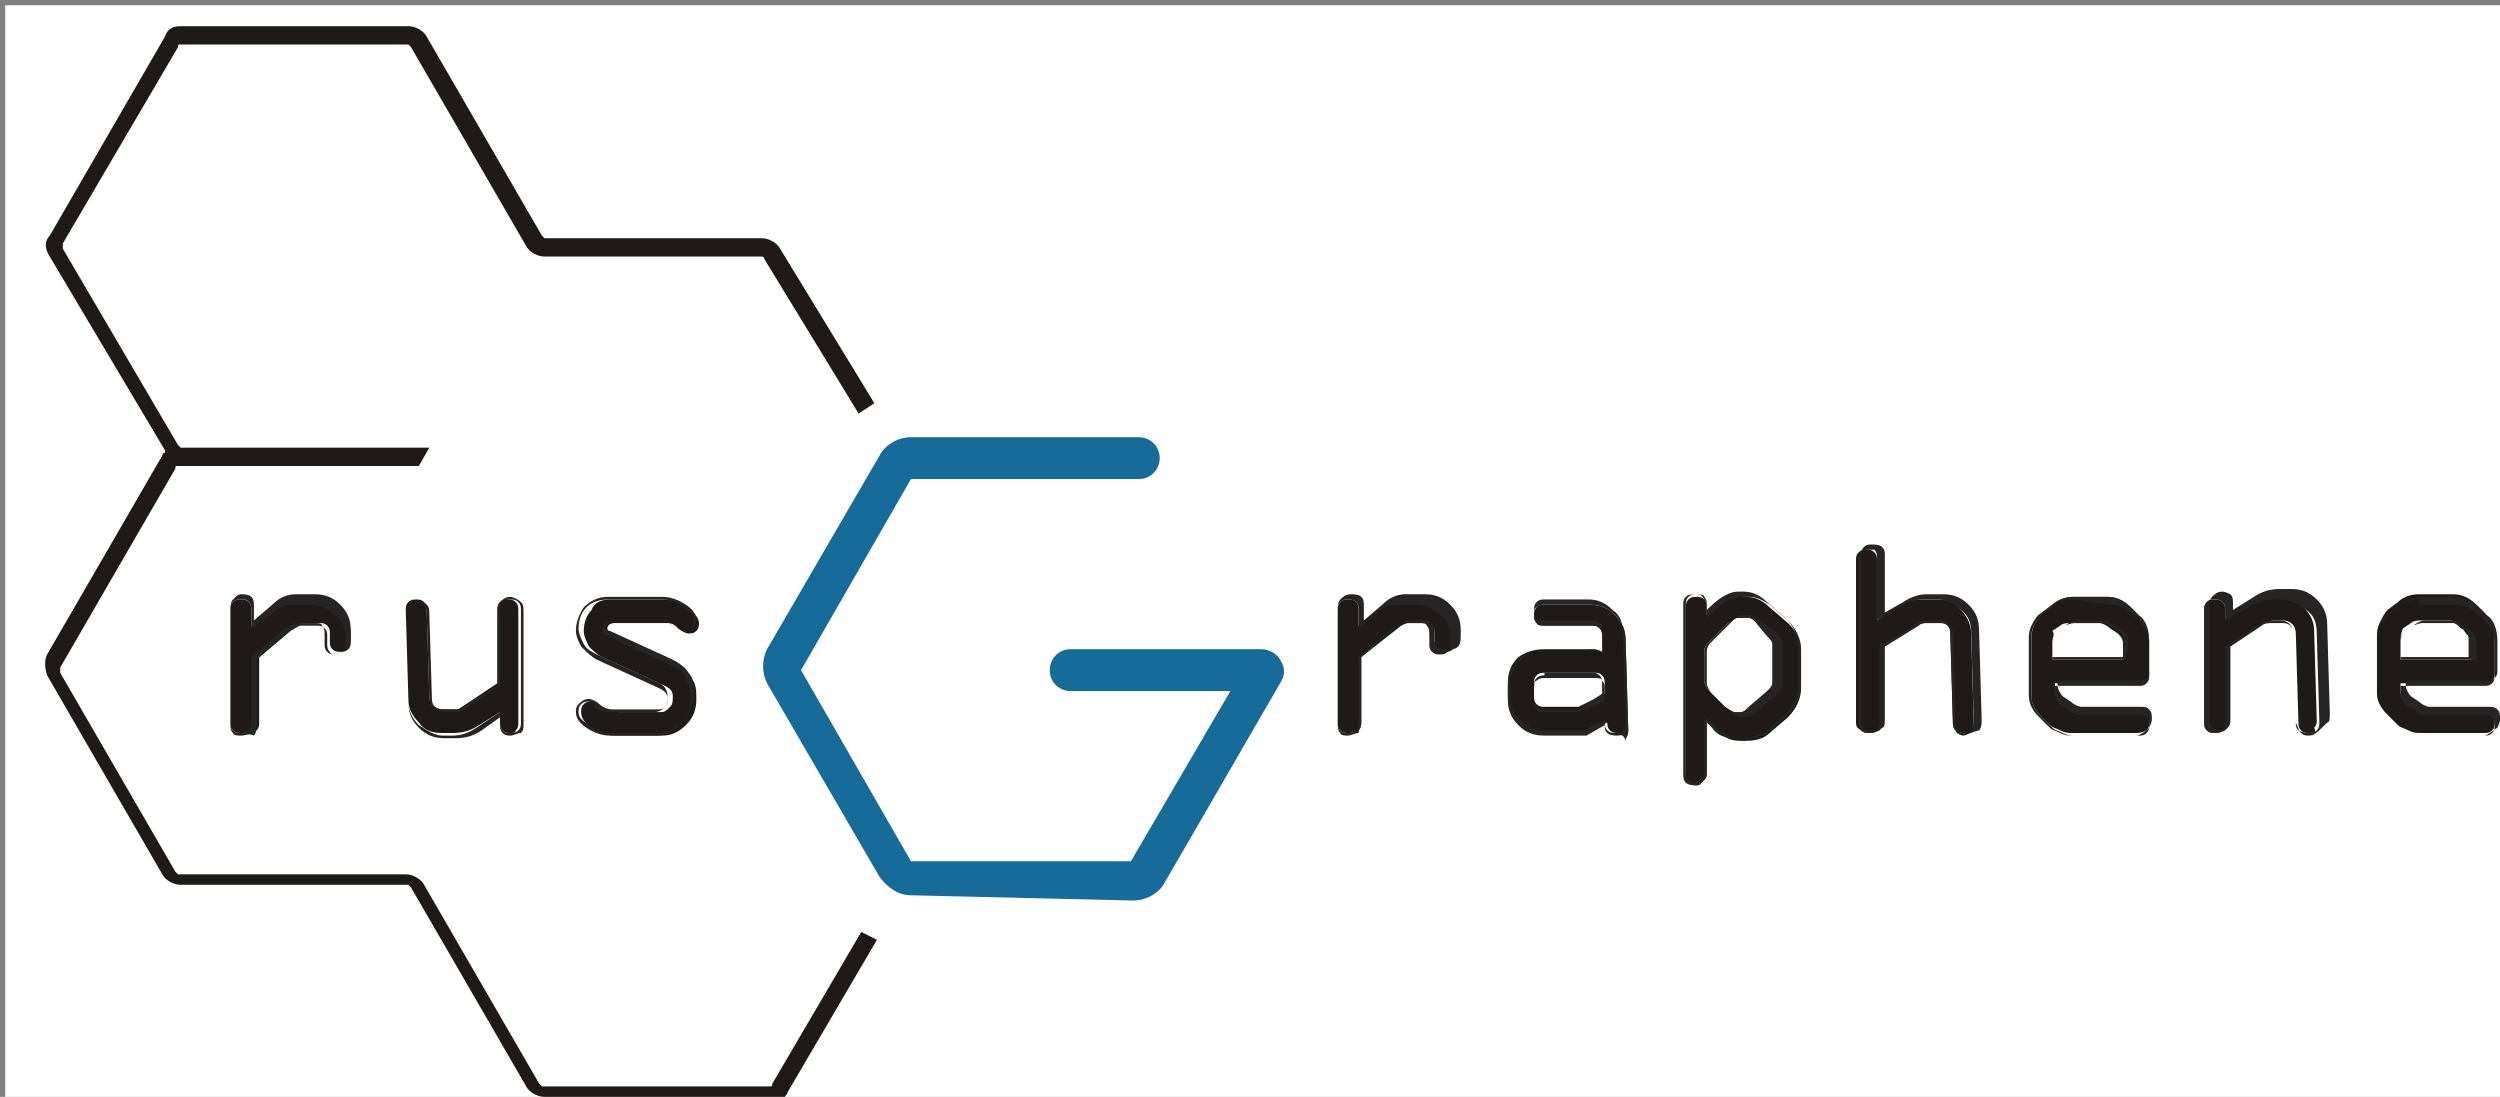 <?xml version="1.0" encoding="utf-8"?>
<!-- Generator: Adobe Illustrator 22.1.0, SVG Export Plug-In . SVG Version: 6.00 Build 0)  -->
<svg version="1.1" id="Слой_1" xmlns="http://www.w3.org/2000/svg" xmlns:xlink="http://www.w3.org/1999/xlink" x="0px" y="0px"
	 viewBox="0 0 95.5 41.9" style="enable-background:new 0 0 95.5 41.9;" xml:space="preserve">
<rect x="0" y="0" width="95.5" height="41.9" fill="#808080" stroke="none"/>
<style type="text/css">
	.st0{fill:#FFFFFF;}
	.st1{fill:#1F1A17;}
	.st2{fill:#262425;}
	.st3{fill:#176B98;}
</style>
<g id="Слой_x0020_1">
	<rect x="0.2" y="0.2" class="st0" width="97" height="42.8"/>
	<path class="st1" d="M51.1,27.6v-4.3c0-0.1,0-0.2,0.1-0.3c0.1-0.1,0.2-0.1,0.3-0.1c0.1,0,0.2,0,0.3,0.1c0.1,0.1,0.1,0.2,0.1,0.3
		v0.6l0.7-0.6c0.3-0.3,0.6-0.4,0.9-0.4h0.7c0.4,0,0.7,0.1,1,0.4c0.3,0.3,0.4,0.6,0.4,1v0.2c0,0.1,0,0.2-0.1,0.3
		c-0.1,0.1-0.2,0.1-0.3,0.1c-0.1,0-0.2,0-0.3-0.1c-0.1-0.1-0.1-0.2-0.1-0.3v-0.3c0-0.1,0-0.2-0.1-0.3c-0.1-0.1-0.2-0.1-0.3-0.1h-0.6
		c-0.1,0-0.3,0.1-0.4,0.2L52,25.1v2.5c0,0.1,0,0.2-0.1,0.3C51.7,28,51.6,28,51.5,28c-0.1,0-0.2,0-0.3-0.1
		C51.1,27.8,51.1,27.7,51.1,27.6L51.1,27.6z"/>
	<path class="st2" d="M51.5,22.9c-0.1,0-0.2,0-0.3,0.1c-0.1,0.1-0.1,0.2-0.1,0.3v4.3c0,0.1,0,0.2,0.1,0.3c0.1,0.1,0.2,0.1,0.3,0.1
		c0.1,0,0.2,0,0.3-0.1c0.1-0.1,0.1-0.2,0.1-0.3v-2.5l0,0l1.3-1.1c0.2-0.1,0.3-0.2,0.4-0.2h0.6c0.1,0,0.3,0,0.3,0.1
		c0.1,0.1,0.1,0.2,0.1,0.4v0.3c0,0.1,0,0.2,0.1,0.3c0.1,0.1,0.2,0.1,0.3,0.1c0.1,0,0.2,0,0.3-0.1c0.1-0.1,0.1-0.2,0.1-0.3v-0.2
		c0-0.4-0.1-0.7-0.4-0.9c-0.3-0.3-0.6-0.4-0.9-0.4h-0.7c-0.3,0-0.6,0.1-0.9,0.4L51.9,24v-0.7c0-0.1,0-0.2-0.1-0.3
		C51.7,22.9,51.6,22.9,51.5,22.9L51.5,22.9z M51.5,28.1c-0.1,0-0.3,0-0.3-0.1c-0.1-0.1-0.1-0.2-0.1-0.4v-4.3c0-0.1,0-0.3,0.1-0.4
		c0.1-0.1,0.2-0.2,0.4-0.2c0.1,0,0.3,0,0.4,0.1c0.1,0.1,0.1,0.2,0.1,0.4v0.5l0.7-0.6c0.3-0.3,0.6-0.4,0.9-0.4l0.7,0
		c0.4,0,0.7,0.1,1,0.4c0.3,0.3,0.4,0.6,0.4,1v0.2c0,0.1,0,0.3-0.1,0.4c-0.1,0.1-0.2,0.1-0.4,0.1c-0.1,0-0.3,0-0.4-0.1
		c-0.1-0.1-0.1-0.2-0.1-0.3v-0.3c0-0.1,0-0.2-0.1-0.3c-0.1-0.1-0.2-0.1-0.3-0.1h-0.6c-0.1,0-0.2,0.1-0.4,0.2L52,25.1v2.5
		c0,0.1-0.1,0.3-0.1,0.4C51.8,28,51.6,28.1,51.5,28.1L51.5,28.1z"/>
	<path class="st1" d="M61.3,26.5l0-0.4c0-0.1,0-0.2-0.1-0.3c-0.1-0.1-0.2-0.1-0.3-0.1H59c-0.1,0-0.2,0-0.3,0.1
		c-0.1,0.1-0.1,0.2-0.1,0.3v0.5c0,0.1,0,0.2,0.1,0.3c0.1,0.1,0.2,0.1,0.3,0.1h1.3L61.3,26.5L61.3,26.5z M59,24.8h1.8
		c0.1,0,0.2,0,0.4,0.1l0-0.6c0-0.1,0-0.2-0.1-0.3c-0.1-0.1-0.2-0.1-0.3-0.1H59c-0.1,0-0.2,0-0.3-0.1c-0.1-0.1-0.1-0.2-0.1-0.3
		c0-0.1,0-0.2,0.1-0.3c0.1-0.1,0.2-0.1,0.3-0.1h1.7c0.4,0,0.7,0.1,1,0.4c0.3,0.3,0.4,0.6,0.4,1l0.1,3.4c0,0.1,0,0.2-0.1,0.3
		C62,28,61.9,28,61.8,28c-0.1,0-0.2,0-0.3-0.1c-0.1-0.1-0.1-0.2-0.1-0.3L60.5,28H59c-0.4,0-0.7-0.1-1-0.4c-0.3-0.3-0.4-0.6-0.4-1
		v-0.5c0-0.4,0.1-0.7,0.4-1C58.3,24.9,58.6,24.8,59,24.8L59,24.8z"/>
	<path class="st2" d="M59,25.8c-0.1,0-0.2,0-0.3,0.1c-0.1,0.1-0.1,0.2-0.1,0.3v0.5c0,0.1,0,0.2,0.1,0.3c0.1,0.1,0.2,0.1,0.3,0.1h1.3
		l0.9-0.6l0-0.4c0-0.1,0-0.2-0.1-0.3c-0.1-0.1-0.2-0.1-0.3-0.1H59L59,25.8z M60.3,27.2H59c-0.1,0-0.3,0-0.3-0.1
		c-0.1-0.1-0.1-0.2-0.1-0.3v-0.5c0-0.1,0-0.3,0.1-0.3c0.1-0.1,0.2-0.1,0.4-0.1h1.8c0.1,0,0.3,0,0.3,0.1c0.1,0.1,0.1,0.2,0.1,0.4
		l0,0.4l0,0L60.3,27.2L60.3,27.2z M61.3,27.5L61.3,27.5c0,0.2,0,0.3,0.1,0.4c0.1,0.1,0.2,0.1,0.3,0.1c0.1,0,0.2,0,0.3-0.1
		c0.1-0.1,0.1-0.2,0.1-0.3l-0.1-3.4c0-0.4-0.1-0.7-0.4-0.9c-0.3-0.3-0.6-0.4-0.9-0.4H59c-0.1,0-0.2,0-0.3,0.1
		c-0.1,0.1-0.1,0.2-0.1,0.3c0,0.1,0,0.2,0.1,0.3c0.1,0.1,0.2,0.1,0.3,0.1h1.7c0.1,0,0.3,0,0.4,0.1c0.1,0.1,0.1,0.2,0.1,0.4l0,0.7
		l-0.1,0c-0.2,0-0.3-0.1-0.4-0.1H59c-0.4,0-0.7,0.1-0.9,0.4c-0.3,0.3-0.4,0.6-0.4,0.9v0.5c0,0.4,0.1,0.7,0.4,0.9
		c0.3,0.3,0.6,0.4,0.9,0.4h1.5L61.3,27.5L61.3,27.5z M61.8,28.1c-0.1,0-0.3,0-0.4-0.1c-0.1-0.1-0.1-0.2-0.1-0.3l-0.7,0.4H59
		c-0.4,0-0.7-0.1-1-0.4c-0.3-0.3-0.4-0.6-0.4-1v-0.5c0-0.4,0.1-0.7,0.4-1c0.3-0.3,0.6-0.4,1-0.4h1.8c0.1,0,0.2,0,0.4,0.1l0-0.6
		c0-0.1,0-0.2-0.1-0.3c-0.1-0.1-0.2-0.1-0.3-0.1H59c-0.1,0-0.3,0-0.3-0.1c-0.1-0.1-0.1-0.2-0.1-0.3c0-0.1,0-0.3,0.1-0.3
		c0.1-0.1,0.2-0.1,0.3-0.1l1.7,0c0.4,0,0.7,0.1,1,0.4c0.3,0.3,0.4,0.6,0.4,1l0.1,3.4c0,0.1-0.1,0.3-0.1,0.4
		C62,28,61.9,28.1,61.8,28.1L61.8,28.1z"/>
	<path class="st1" d="M66.5,27.3h0.2c0.1,0,0.2-0.1,0.4-0.2l0.7-0.6c0.1-0.1,0.2-0.2,0.2-0.4v-1.4c0-0.1-0.1-0.3-0.2-0.4L67,23.7
		c-0.1-0.1-0.2-0.1-0.3-0.1h-0.3c-0.1,0-0.2,0.1-0.4,0.2l-0.7,0.7c-0.1,0.1-0.2,0.2-0.2,0.4V26c0,0.1,0.1,0.3,0.2,0.4l0.6,0.6
		C66.2,27.2,66.4,27.3,66.5,27.3L66.5,27.3z M65.2,27.5v2c0,0.1,0,0.2-0.1,0.3C65,29.9,64.9,30,64.8,30c-0.1,0-0.2,0-0.3-0.1
		c-0.1-0.1-0.1-0.2-0.1-0.3v-6.4c0-0.1,0-0.2,0.1-0.3c0.1-0.1,0.2-0.1,0.3-0.1c0.1,0,0.2,0,0.3,0.1c0.1,0.1,0.1,0.2,0.1,0.3v0.3
		c0.4-0.5,0.9-0.7,1.3-0.7h0.2c0.3,0,0.6,0.1,0.9,0.4l0.7,0.6c0.3,0.3,0.5,0.6,0.5,1.1v1.4c0,0.4-0.2,0.8-0.5,1.1l-0.7,0.6
		c-0.2,0.2-0.5,0.3-0.9,0.3h-0.2c-0.4,0-0.6-0.1-0.9-0.4L65.2,27.5L65.2,27.5z"/>
	<path class="st2" d="M66.4,23.6c-0.1,0-0.2,0-0.4,0.2l-0.7,0.7c-0.1,0.1-0.2,0.2-0.2,0.4V26c0,0.1,0.1,0.3,0.2,0.4l0.6,0.6
		c0.2,0.2,0.3,0.2,0.4,0.2h0.2c0.1,0,0.2-0.1,0.3-0.2l0.7-0.6c0.1-0.1,0.2-0.2,0.2-0.3v-1.5c0-0.1-0.1-0.2-0.2-0.3L67,23.7
		c-0.1-0.1-0.2-0.1-0.2-0.1L66.4,23.6L66.4,23.6z M66.7,27.4h-0.2c-0.1,0-0.3-0.1-0.5-0.3l-0.6-0.6c-0.1-0.1-0.2-0.3-0.2-0.4v-1.2
		c0-0.2,0.1-0.3,0.2-0.4l0.7-0.7c0.2-0.2,0.3-0.3,0.4-0.3h0.3c0.1,0,0.2,0,0.3,0.1l0.8,0.6c0.1,0.1,0.2,0.3,0.2,0.4v1.5
		c0,0.2-0.1,0.3-0.2,0.4l-0.7,0.6C67,27.3,66.8,27.4,66.7,27.4L66.7,27.4z M64.8,22.7c-0.1,0-0.2,0-0.3,0.1
		c-0.1,0.1-0.1,0.2-0.1,0.3v6.4c0,0.1,0,0.2,0.1,0.3c0.1,0.1,0.2,0.1,0.3,0.1c0.1,0,0.2,0,0.3-0.1c0.1-0.1,0.1-0.2,0.1-0.3v-2.1
		l0.4,0.4c0.2,0.2,0.5,0.4,0.9,0.4h0.2c0.4,0,0.7-0.1,0.9-0.3l0.7-0.6c0.3-0.3,0.5-0.7,0.5-1.1v-1.4c0-0.4-0.2-0.8-0.5-1.1l-0.7-0.6
		c-0.3-0.2-0.5-0.3-0.8-0.3h-0.2c-0.4,0-0.8,0.2-1.3,0.7l-0.1,0.1v-0.4c0-0.1,0-0.2-0.1-0.3C65,22.7,64.9,22.7,64.8,22.7L64.8,22.7z
		 M64.8,30c-0.1,0-0.3,0-0.4-0.1c-0.1-0.1-0.1-0.2-0.1-0.4v-6.4c0-0.1,0-0.2,0.1-0.3c0.1-0.1,0.2-0.1,0.4-0.1c0.1,0,0.3,0,0.3,0.1
		c0.1,0.1,0.1,0.2,0.1,0.3v0.2c0.4-0.4,0.8-0.7,1.2-0.7h0.2c0.3,0,0.6,0.1,0.9,0.4l0.7,0.6c0.3,0.3,0.5,0.7,0.5,1.1v1.4
		c0,0.5-0.2,0.8-0.5,1.2l-0.7,0.6c-0.3,0.2-0.6,0.3-1,0.3h-0.2c-0.4,0-0.7-0.1-0.9-0.4l-0.3-0.3v1.9c0,0.1,0,0.3-0.1,0.4
		C65,30,64.9,30,64.8,30L64.8,30z"/>
	<path class="st1" d="M70.9,27.6v-6.2c0-0.1,0-0.2,0.1-0.3c0.1-0.1,0.2-0.1,0.3-0.1s0.2,0,0.3,0.1c0.1,0.1,0.1,0.2,0.1,0.3v2.3
		l0.7-0.5c0.3-0.2,0.6-0.3,0.9-0.3H74c0.4,0,0.7,0.1,0.9,0.4c0.3,0.3,0.4,0.6,0.4,1l0.1,3.4c0,0.1,0,0.2-0.1,0.3
		C75.2,28,75.1,28,75,28s-0.2,0-0.3-0.1c-0.1-0.1-0.1-0.2-0.1-0.3l-0.1-3.4c0-0.1,0-0.2-0.1-0.3c-0.1-0.1-0.2-0.1-0.3-0.1h-0.5
		c-0.1,0-0.2,0-0.4,0.1l-1.3,0.8v2.9c0,0.1,0,0.2-0.1,0.3C71.6,28,71.5,28,71.4,28c-0.1,0-0.2,0-0.3-0.1
		C70.9,27.8,70.9,27.7,70.9,27.6L70.9,27.6z"/>
	<path class="st2" d="M73.5,23.7H74c0.1,0,0.3,0,0.4,0.1c0.1,0.1,0.1,0.2,0.2,0.3l0.1,3.4c0,0.1,0,0.2,0.1,0.3
		C74.8,28,74.9,28,75,28c0.1,0,0.2,0,0.3-0.1c0.1-0.1,0.1-0.2,0.1-0.3l-0.1-3.4c0-0.4-0.1-0.7-0.4-0.9c-0.3-0.3-0.6-0.4-0.9-0.4
		h-0.6c-0.2,0-0.5,0.1-0.9,0.3l-0.8,0.5v-2.4c0-0.1,0-0.2-0.1-0.3C71.6,21,71.5,21,71.4,21c-0.1,0-0.2,0-0.3,0.1
		c-0.1,0.1-0.1,0.2-0.1,0.3v6.2c0,0.1,0,0.2,0.1,0.3c0.1,0.1,0.2,0.1,0.3,0.1c0.1,0,0.2,0,0.3-0.1c0.1-0.1,0.1-0.2,0.1-0.3v-2.9
		l1.3-0.8C73.2,23.8,73.3,23.7,73.5,23.7L73.5,23.7z M75,28.1c-0.1,0-0.3-0.1-0.3-0.2c-0.1-0.1-0.1-0.2-0.1-0.3l-0.1-3.4
		c0-0.1,0-0.2-0.1-0.3c-0.1-0.1-0.2-0.1-0.3-0.1h-0.5c-0.1,0-0.2,0-0.3,0.1l-1.3,0.8v2.8c0,0.1,0,0.3-0.1,0.3
		c-0.1,0.1-0.2,0.1-0.4,0.1c-0.1,0-0.3,0-0.3-0.1c-0.1-0.1-0.1-0.2-0.1-0.4v-6.2c0-0.1,0-0.2,0.1-0.3c0.1-0.1,0.2-0.1,0.3-0.1
		c0.1,0,0.3,0,0.4,0.1c0.1,0.1,0.1,0.2,0.1,0.3v2.2l0.7-0.4c0.3-0.2,0.6-0.3,0.9-0.3l0.6,0c0.4,0,0.7,0.1,1,0.4
		c0.3,0.3,0.4,0.6,0.4,1l0.1,3.4c0,0.1,0,0.3-0.1,0.4C75.2,28,75.1,28.1,75,28.1L75,28.1z"/>
	<path class="st1" d="M78.4,24.5v0.7h2.7v-0.6c0-0.2-0.1-0.3-0.2-0.4l-0.3-0.2c-0.1-0.1-0.3-0.2-0.4-0.2h-1.1c-0.1,0-0.3,0-0.4,0.1
		l-0.3,0.2C78.5,24.2,78.4,24.4,78.4,24.5L78.4,24.5z M82.1,24.6v1.1c0,0.1,0,0.2-0.1,0.3c-0.1,0.1-0.2,0.1-0.3,0.1h-3.2v0.3
		c0,0.2,0.1,0.3,0.2,0.4l0.3,0.2c0.1,0.1,0.3,0.2,0.4,0.2h2.3c0.1,0,0.2,0,0.3,0.1c0.1,0.1,0.1,0.2,0.1,0.3c0,0.1,0,0.2-0.1,0.3
		C81.8,28,81.7,28,81.6,28h-2.4c-0.2,0-0.3,0-0.5-0.1c-0.2-0.1-0.3-0.1-0.4-0.2L78,27.4c-0.1-0.1-0.2-0.2-0.3-0.4
		c-0.1-0.2-0.1-0.3-0.1-0.5v-2.1c0-0.1,0-0.3,0.1-0.5c0.1-0.2,0.2-0.4,0.3-0.5l0.4-0.3c0.2-0.2,0.5-0.3,0.8-0.3h1.3
		c0.3,0,0.6,0.1,0.9,0.4l0.3,0.3C81.9,23.8,82.1,24.1,82.1,24.6L82.1,24.6z"/>
	<path class="st2" d="M78.5,25.1h2.6v-0.6c0-0.2,0-0.3-0.1-0.4L80.7,24c-0.1-0.1-0.2-0.2-0.3-0.2h-1.1c-0.1,0-0.2,0-0.4,0.1
		l-0.3,0.2c-0.1,0.1-0.2,0.2-0.2,0.3V25.1z M81.2,25.2h-2.8v-0.7c0-0.2,0.1-0.3,0.2-0.4l0.3-0.2c0.1-0.1,0.3-0.2,0.4-0.2h1.1
		c0.1,0,0.2,0.1,0.4,0.2l0.3,0.2c0.1,0.1,0.2,0.2,0.2,0.4L81.2,25.2L81.2,25.2z M79.2,22.9c-0.3,0-0.6,0.1-0.8,0.3L78,23.5
		c-0.1,0.1-0.2,0.3-0.3,0.4c-0.1,0.2-0.1,0.3-0.1,0.5v2.1c0,0.1,0,0.3,0.1,0.5c0.1,0.2,0.2,0.3,0.3,0.4l0.4,0.4
		c0.1,0.1,0.2,0.1,0.4,0.2c0.2,0.1,0.3,0.1,0.5,0.1h2.4c0.1,0,0.2,0,0.3-0.1c0.1-0.1,0.1-0.2,0.1-0.3c0-0.1,0-0.2-0.1-0.3
		c-0.1-0.1-0.2-0.1-0.3-0.1h-2.3c-0.1,0-0.3-0.1-0.4-0.2l-0.3-0.2c-0.1-0.1-0.2-0.3-0.2-0.4v-0.3h3.2c0.1,0,0.2,0,0.3-0.1
		c0.1-0.1,0.1-0.2,0.1-0.3v-1.1c0-0.4-0.1-0.7-0.3-0.9l-0.3-0.3c-0.3-0.3-0.6-0.4-0.9-0.4L79.2,22.9L79.2,22.9z M81.6,28.1h-2.4
		c-0.2,0-0.3,0-0.5-0.1c-0.2-0.1-0.3-0.1-0.4-0.2l-0.4-0.4c-0.1-0.1-0.2-0.2-0.3-0.4c-0.1-0.2-0.1-0.4-0.1-0.5v-2.1
		c0-0.1,0-0.3,0.1-0.5c0.1-0.2,0.2-0.4,0.4-0.5l0.4-0.3c0.3-0.2,0.5-0.3,0.8-0.3l1.3,0c0.3,0,0.6,0.1,0.9,0.4l0.3,0.3
		c0.3,0.2,0.4,0.6,0.4,1v1.1c0,0.1,0,0.2-0.1,0.3c-0.1,0.1-0.2,0.1-0.3,0.1h-3.1v0.2c0,0.1,0.1,0.3,0.2,0.4l0.3,0.2
		c0.1,0.1,0.3,0.2,0.4,0.2h2.3c0.1,0,0.2,0,0.3,0.1c0.1,0.1,0.1,0.2,0.1,0.4c0,0.1-0.1,0.3-0.1,0.3C81.9,28,81.7,28.1,81.6,28.1
		L81.6,28.1z"/>
	<path class="st1" d="M86.3,23.9l-1.2,0.8v2.9c0,0.1,0,0.2-0.1,0.3C84.8,28,84.7,28,84.6,28c-0.1,0-0.2,0-0.3-0.1
		c-0.1-0.1-0.1-0.2-0.1-0.3v-4.3c0-0.1,0-0.2,0.1-0.3c0.1-0.1,0.2-0.1,0.3-0.1c0.1,0,0.2,0,0.3,0.1c0.1,0.1,0.1,0.2,0.1,0.3l0,0.3
		l0.8-0.5c0.3-0.2,0.6-0.3,0.9-0.3h0.4c0.4,0,0.7,0.1,0.9,0.4c0.3,0.3,0.4,0.6,0.4,0.9l0.1,3.4c0,0.1,0,0.2-0.1,0.3
		C88.5,28,88.4,28,88.2,28c-0.1,0-0.2,0-0.3-0.1c-0.1-0.1-0.1-0.2-0.1-0.3l-0.1-3.4c0-0.3-0.2-0.5-0.5-0.5h-0.4
		C86.6,23.8,86.4,23.8,86.3,23.9z"/>
	<path class="st2" d="M86.7,23.7h0.4c0.3,0,0.5,0.2,0.5,0.5l0.1,3.4c0,0.1,0,0.2,0.1,0.3C88,28,88.1,28,88.2,28c0.1,0,0.2,0,0.3-0.1
		c0.1-0.1,0.1-0.2,0.1-0.3l-0.1-3.4c0-0.4-0.1-0.7-0.4-0.9c-0.3-0.2-0.6-0.4-0.9-0.4h-0.4c-0.3,0-0.6,0.1-0.9,0.3L85,23.7v-0.4
		c0-0.1,0-0.2-0.1-0.3c-0.1-0.1-0.2-0.1-0.3-0.1c-0.1,0-0.2,0-0.3,0.1c-0.1,0.1-0.1,0.2-0.1,0.3v4.3c0,0.1,0,0.2,0.1,0.3
		c0.1,0.1,0.2,0.1,0.3,0.1s0.2,0,0.3-0.1c0.1-0.1,0.1-0.2,0.1-0.3v-2.9l1.2-0.8C86.4,23.8,86.6,23.7,86.7,23.7L86.7,23.7z
		 M88.2,28.1c-0.1,0-0.2,0-0.3-0.1c-0.1-0.1-0.1-0.2-0.2-0.4l-0.1-3.4c0-0.3-0.2-0.4-0.4-0.4h-0.4c-0.1,0-0.3,0-0.4,0.1v0l-1.2,0.8
		v2.8c0,0.1,0,0.2-0.1,0.3c-0.1,0.1-0.2,0.1-0.3,0.1c-0.1,0-0.2,0-0.3-0.1c-0.1-0.1-0.1-0.2-0.1-0.3v-4.3c0-0.1,0-0.3,0.1-0.4
		c0.1-0.1,0.2-0.2,0.4-0.2c0.1,0,0.3,0.1,0.3,0.1c0.1,0.1,0.1,0.2,0.1,0.4v0.2l0.8-0.5c0.3-0.2,0.6-0.3,1-0.3h0.4
		c0.4,0,0.7,0.1,1,0.4c0.3,0.3,0.4,0.6,0.4,1l0.1,3.4c0,0.1,0,0.3-0.1,0.3C88.5,28,88.4,28.1,88.2,28.1L88.2,28.1z"/>
	<path class="st1" d="M91.7,24.5v0.7h2.7v-0.6c0-0.2-0.1-0.3-0.2-0.4L94,23.9c-0.1-0.1-0.3-0.2-0.4-0.2h-1.1c-0.1,0-0.3,0-0.4,0.1
		l-0.3,0.2C91.7,24.2,91.7,24.4,91.7,24.5L91.7,24.5z M95.3,24.6v1.1c0,0.1,0,0.2-0.1,0.3c-0.1,0.1-0.2,0.1-0.3,0.1h-3.2v0.3
		c0,0.2,0.1,0.3,0.2,0.4l0.3,0.2c0.1,0.1,0.3,0.2,0.4,0.2h2.3c0.1,0,0.2,0,0.3,0.1c0.1,0.1,0.1,0.2,0.1,0.3c0,0.1,0,0.2-0.1,0.3
		C95.1,28,95,28,94.9,28h-2.4c-0.2,0-0.3,0-0.5-0.1s-0.3-0.1-0.4-0.2l-0.4-0.4c-0.1-0.1-0.2-0.2-0.3-0.4c-0.1-0.2-0.1-0.3-0.1-0.5
		l0-2.1c0-0.1,0-0.3,0.1-0.5c0.1-0.2,0.2-0.4,0.3-0.5l0.4-0.3c0.2-0.2,0.5-0.3,0.8-0.3h1.3c0.3,0,0.6,0.1,0.9,0.4l0.3,0.3
		C95.2,23.8,95.3,24.1,95.3,24.6L95.3,24.6z"/>
	<path class="st2" d="M91.7,25.1h2.6v-0.6c0-0.2,0-0.3-0.1-0.4L94,24c-0.1-0.1-0.2-0.2-0.3-0.2h-1.1c-0.1,0-0.2,0-0.4,0.1l-0.3,0.2
		c-0.1,0.1-0.2,0.2-0.2,0.3V25.1z M94.5,25.2h-2.8v-0.7c0-0.2,0.1-0.3,0.2-0.4l0.3-0.2c0.1-0.1,0.3-0.2,0.4-0.2h1.1
		c0.1,0,0.3,0.1,0.4,0.2l0.3,0.2c0.1,0.1,0.2,0.2,0.2,0.4V25.2z M92.4,22.9c-0.3,0-0.6,0.1-0.8,0.3l-0.4,0.3
		c-0.1,0.1-0.2,0.3-0.3,0.4c-0.1,0.2-0.1,0.3-0.1,0.5v2.1c0,0.1,0,0.3,0.1,0.5c0.1,0.2,0.2,0.3,0.3,0.4l0.4,0.4
		c0.1,0.1,0.2,0.1,0.4,0.2c0.2,0.1,0.3,0.1,0.5,0.1h2.4c0.1,0,0.2,0,0.3-0.1c0.1-0.1,0.1-0.2,0.1-0.3c0-0.1,0-0.2-0.1-0.3
		c-0.1-0.1-0.2-0.1-0.3-0.1h-2.3c-0.1,0-0.3-0.1-0.4-0.2l-0.3-0.2c-0.1-0.1-0.2-0.3-0.2-0.4v-0.3h3.2c0.1,0,0.2,0,0.3-0.1
		c0.1-0.1,0.1-0.2,0.1-0.3l0-1.1c0-0.4-0.1-0.7-0.3-0.9l-0.3-0.3c-0.3-0.3-0.6-0.4-0.9-0.4H92.4L92.4,22.9z M94.9,28.1h-2.4
		c-0.2,0-0.3,0-0.5-0.1c-0.2-0.1-0.3-0.1-0.4-0.2l-0.4-0.4c-0.1-0.1-0.2-0.2-0.3-0.4c-0.1-0.2-0.1-0.4-0.1-0.5v-2.1
		c0-0.1,0-0.3,0.1-0.5c0.1-0.2,0.2-0.4,0.4-0.5l0.4-0.3c0.3-0.2,0.5-0.3,0.8-0.3l1.3,0c0.3,0,0.6,0.1,0.9,0.4l0.3,0.3
		c0.3,0.2,0.4,0.6,0.4,1v1.1c0,0.1,0,0.2-0.1,0.3c-0.1,0.1-0.2,0.1-0.3,0.1h-3.1v0.2c0,0.1,0.1,0.3,0.2,0.4l0.3,0.2
		c0.1,0.1,0.3,0.2,0.4,0.2h2.3c0.1,0,0.2,0,0.3,0.1c0.1,0.1,0.1,0.2,0.1,0.4c0,0.1-0.1,0.3-0.1,0.3C95.1,28,95,28.1,94.9,28.1z"/>
	<path class="st1" d="M20.8,41.9c-0.3,0-0.6-0.2-0.7-0.4l-4.4-7.6c0,0-0.1-0.1-0.1-0.1l-8.7,0c-0.3,0-0.6-0.2-0.7-0.4l-4.4-7.6
		c-0.1-0.3-0.1-0.6,0-0.8l4.4-7.6c0,0,0-0.1,0.1-0.1c0,0,0,0,0-0.1L1.9,9.8C1.7,9.5,1.7,9.2,1.9,9l4.4-7.6C6.4,1.1,6.6,1,6.9,1
		l8.7,0h0c0.3,0,0.6,0.2,0.7,0.4l4.4,7.6c0,0,0.1,0.1,0.1,0.1l8.3,0c0.3,0,0.6,0.2,0.7,0.4l3.6,5.9l-0.3,0.2l-0.3,0.2l-3.6-5.9
		c0-0.1-0.1-0.1-0.1-0.1l-8.3,0c-0.3,0-0.6-0.2-0.7-0.4l-4.4-7.6c0,0-0.1-0.1-0.1-0.1l0,0l-8.7,0c-0.1,0-0.1,0-0.1,0.1L2.4,9.3
		c0,0,0,0.1,0,0.2L6.8,17c0,0,0.1,0.1,0.1,0.1h0l9.5,0l-0.4,0.7l-9.2,0c-0.1,0-0.1,0-0.1,0.1l-4.4,7.6c0,0,0,0.1,0,0.2l4.4,7.6
		c0,0,0.1,0.1,0.1,0.1l8.7,0c0.3,0,0.6,0.2,0.7,0.4l4.4,7.6c0,0,0.1,0.1,0.1,0.1l0,0l8.7,0c0.1,0,0.1,0,0.1-0.1l3.4-5.8l0.6,0.3
		l-3.4,5.8c-0.1,0.3-0.4,0.4-0.7,0.4L20.8,41.9C20.8,41.9,20.8,41.9,20.8,41.9L20.8,41.9z"/>
	<path class="st3" d="M34.8,34.2c-0.5,0-0.9-0.3-1.2-0.7l-4.3-7.4c-0.2-0.4-0.2-0.9,0-1.3l4.3-7.4c0.2-0.4,0.7-0.7,1.2-0.7l8.7,0h0
		c0.4,0,0.8,0.3,0.8,0.8c0,0.4-0.3,0.8-0.8,0.8l-8.7,0l-4.2,7.3l4.2,7.3l8.4,0l3.8-6.5l-6.1,0c0,0,0,0,0,0c-0.4,0-0.8-0.3-0.8-0.8
		c0-0.4,0.3-0.8,0.8-0.8l7.3,0c0,0,0,0,0,0c0.3,0,0.6,0.2,0.7,0.4c0.2,0.3,0.2,0.6,0,0.9l-4.4,7.6c-0.2,0.4-0.7,0.7-1.2,0.7
		L34.8,34.2C34.8,34.2,34.8,34.2,34.8,34.2L34.8,34.2z"/>
	<path class="st1" d="M8.8,27.6v-4.3c0-0.1,0-0.2,0.1-0.3c0.1-0.1,0.2-0.1,0.3-0.1c0.1,0,0.2,0,0.3,0.1c0.1,0.1,0.1,0.2,0.1,0.3v0.6
		l0.7-0.6c0.3-0.3,0.6-0.4,0.9-0.4H12c0.4,0,0.7,0.1,1,0.4c0.3,0.3,0.4,0.6,0.4,1v0.2c0,0.1,0,0.2-0.1,0.3c-0.1,0.1-0.2,0.1-0.3,0.1
		c-0.1,0-0.2,0-0.3-0.1c-0.1-0.1-0.1-0.2-0.1-0.3l0-0.3c0-0.1,0-0.2-0.1-0.3c-0.1-0.1-0.2-0.1-0.3-0.1h-0.6c-0.1,0-0.3,0.1-0.4,0.2
		l-1.3,1.1v2.5c0,0.1,0,0.2-0.1,0.3C9.5,28,9.4,28,9.2,28c-0.1,0-0.2,0-0.3-0.1C8.8,27.8,8.8,27.7,8.8,27.6L8.8,27.6z"/>
	<path class="st2" d="M9.2,22.9c-0.1,0-0.2,0-0.3,0.1c-0.1,0.1-0.1,0.2-0.1,0.3v4.3c0,0.1,0,0.2,0.1,0.3C9,28,9.1,28,9.2,28
		c0.1,0,0.2,0,0.3-0.1c0.1-0.1,0.1-0.2,0.1-0.3v-2.5l0,0l1.3-1.1c0.2-0.1,0.3-0.2,0.4-0.2H12c0.1,0,0.3,0,0.3,0.1
		c0.1,0.1,0.1,0.2,0.1,0.4v0.3c0,0.1,0,0.2,0.1,0.3c0.1,0.1,0.2,0.1,0.3,0.1c0.1,0,0.2,0,0.3-0.1c0.1-0.1,0.1-0.2,0.1-0.3v-0.2
		c0-0.4-0.1-0.7-0.4-0.9c-0.3-0.3-0.6-0.4-0.9-0.4h-0.7c-0.3,0-0.6,0.1-0.9,0.4L9.6,24v-0.7c0-0.1,0-0.2-0.1-0.3
		C9.4,22.9,9.4,22.9,9.2,22.9L9.2,22.9z M9.2,28.1c-0.1,0-0.3,0-0.3-0.1c-0.1-0.1-0.1-0.2-0.1-0.4v-4.3c0-0.1,0-0.3,0.1-0.4
		c0.1-0.1,0.2-0.2,0.3-0.2c0.1,0,0.3,0,0.4,0.1c0.1,0.1,0.1,0.2,0.1,0.4v0.5l0.7-0.6c0.3-0.3,0.6-0.4,0.9-0.4l0.7,0
		c0.4,0,0.7,0.1,1,0.4c0.3,0.3,0.4,0.6,0.4,1v0.2c0,0.1,0,0.3-0.1,0.4C13.1,24.9,13,25,12.9,25c-0.1,0-0.3,0-0.3-0.1
		c-0.1-0.1-0.1-0.2-0.1-0.3v-0.3c0-0.1,0-0.2-0.1-0.3c-0.1-0.1-0.2-0.1-0.3-0.1h-0.6c-0.1,0-0.2,0.1-0.4,0.2l-1.3,1.1v2.5
		c0,0.1,0,0.3-0.1,0.4C9.5,28,9.4,28.1,9.2,28.1L9.2,28.1z"/>
	<path class="st1" d="M17.5,27.1l1.5-1v-2.8c0-0.1,0-0.2,0.1-0.3c0.1-0.1,0.2-0.1,0.3-0.1s0.2,0,0.3,0.1c0.1,0.1,0.1,0.2,0.1,0.3
		v4.3c0,0.1,0,0.2-0.1,0.3C19.7,28,19.6,28,19.5,28c-0.1,0-0.2,0-0.3-0.1c-0.1-0.1-0.1-0.2-0.1-0.3v-0.4l-0.8,0.5
		C18,27.9,17.7,28,17.3,28h-0.4c-0.4,0-0.7-0.1-0.9-0.4c-0.3-0.3-0.4-0.6-0.4-0.9l-0.1-3.4c0-0.1,0-0.2,0.1-0.3
		c0.1-0.1,0.2-0.1,0.3-0.1c0.1,0,0.2,0,0.3,0.1c0.1,0.1,0.1,0.2,0.1,0.3l0.1,3.3c0,0.3,0.2,0.5,0.5,0.5H17.5L17.5,27.1z"/>
	<path class="st2" d="M19.1,27.2v0.4c0,0.1,0,0.2,0.1,0.3c0.1,0.1,0.2,0.1,0.3,0.1c0.1,0,0.2,0,0.3-0.1c0.1-0.1,0.1-0.2,0.1-0.3
		v-4.3c0-0.1,0-0.2-0.1-0.3c-0.1-0.1-0.2-0.1-0.3-0.1c-0.1,0-0.2,0-0.3,0.1c-0.1,0.1-0.1,0.2-0.1,0.3v2.9l0,0l-1.5,1H17
		c-0.4,0-0.6-0.2-0.6-0.5l-0.1-3.3c0-0.1,0-0.2-0.1-0.3c-0.1-0.1-0.2-0.1-0.3-0.1c-0.1,0-0.2,0-0.3,0.1c-0.1,0.1-0.1,0.2-0.1,0.3
		l0.1,3.4c0,0.4,0.2,0.7,0.4,0.9c0.3,0.2,0.6,0.4,0.9,0.4h0.4c0.3,0,0.6-0.1,0.9-0.3L19.1,27.2L19.1,27.2z M19.5,28.1
		c-0.1,0-0.2,0-0.3-0.1c-0.1-0.1-0.1-0.2-0.1-0.3l0-0.3l-0.7,0.5c-0.3,0.2-0.6,0.3-1,0.3h-0.4c-0.4,0-0.7-0.1-1-0.4
		c-0.3-0.3-0.4-0.6-0.4-1l-0.1-3.4c0-0.1,0-0.2,0.1-0.3c0.1-0.1,0.2-0.1,0.4-0.1c0.1,0,0.2,0,0.3,0.1c0.1,0.1,0.1,0.2,0.1,0.3
		l0.1,3.3c0,0.3,0.2,0.4,0.5,0.4h0.5l1.5-0.9v-2.8c0-0.1,0-0.3,0.1-0.4c0.1-0.1,0.2-0.2,0.4-0.2c0.1,0,0.3,0.1,0.4,0.2
		c0.1,0.1,0.1,0.2,0.1,0.4v4.3c0,0.1,0,0.2-0.1,0.3C19.8,28,19.6,28.1,19.5,28.1L19.5,28.1z"/>
	<path class="st1" d="M23.3,22.9h2.1c0.3,0,0.6,0.1,0.9,0.3c0.2,0.2,0.4,0.4,0.4,0.6c0,0.1,0,0.2-0.1,0.3c-0.1,0.1-0.2,0.1-0.3,0.1
		c-0.1,0-0.3-0.1-0.4-0.2c-0.1-0.1-0.2-0.2-0.4-0.2h-2c-0.2,0-0.3,0.1-0.3,0.2c0,0.1,0.1,0.2,0.2,0.3l2.4,1.1
		c0.2,0.1,0.4,0.3,0.6,0.5c0.2,0.2,0.2,0.5,0.2,0.8c0,0.4-0.1,0.7-0.4,1c-0.3,0.3-0.6,0.4-0.9,0.4h-1.8c-0.3,0-0.6-0.1-0.9-0.3
		c-0.3-0.2-0.4-0.4-0.4-0.6c0-0.1,0-0.2,0.1-0.3c0.1-0.1,0.2-0.1,0.3-0.1c0.1,0,0.2,0.1,0.4,0.2c0.1,0.1,0.3,0.2,0.6,0.2h1.7
		c0.1,0,0.2-0.1,0.3-0.2c0.1-0.1,0.1-0.2,0.1-0.4c0-0.2-0.1-0.3-0.3-0.4l-2.4-1.1c-0.2-0.1-0.4-0.3-0.5-0.4
		c-0.1-0.2-0.2-0.4-0.2-0.6c0-0.3,0.1-0.6,0.3-0.8C22.7,23,23,22.9,23.3,22.9L23.3,22.9z"/>
	<path class="st2" d="M22.5,26.8c-0.1,0-0.2,0-0.3,0.1c-0.1,0.1-0.1,0.2-0.1,0.3c0,0.2,0.1,0.3,0.4,0.5c0.3,0.2,0.5,0.3,0.8,0.3h1.8
		c0.3,0,0.6-0.1,0.9-0.4c0.3-0.3,0.4-0.6,0.4-0.9c0-0.3-0.1-0.5-0.2-0.8c-0.1-0.2-0.3-0.4-0.6-0.5l-2.4-1.1C23.1,24.3,23,24.2,23,24
		c0-0.1,0.1-0.3,0.3-0.3h2c0.1,0,0.3,0.1,0.4,0.2c0.1,0.1,0.2,0.2,0.4,0.2c0.1,0,0.2,0,0.3-0.1c0.1-0.1,0.1-0.2,0.1-0.3
		c0-0.2-0.1-0.3-0.4-0.5c-0.2-0.2-0.5-0.3-0.8-0.3h-2.1c-0.3,0-0.6,0.1-0.8,0.3c-0.2,0.2-0.3,0.5-0.3,0.8c0,0.2,0.1,0.4,0.2,0.6
		c0.1,0.2,0.3,0.3,0.5,0.4l2.4,1.1c0.2,0.1,0.3,0.3,0.3,0.5c0,0.1,0,0.3-0.1,0.4c-0.1,0.1-0.2,0.2-0.4,0.2h-1.7
		c-0.3,0-0.5-0.1-0.6-0.2C22.7,26.9,22.6,26.8,22.5,26.8L22.5,26.8z M25.1,28.1h-1.8c-0.3,0-0.6-0.1-0.9-0.3
		c-0.3-0.2-0.4-0.4-0.4-0.6c0-0.1,0-0.2,0.1-0.3c0.1-0.1,0.2-0.2,0.4-0.2c0.1,0,0.3,0.1,0.4,0.2c0.1,0.1,0.3,0.2,0.5,0.2h1.7
		c0.1,0,0.2,0,0.3-0.1c0.1-0.1,0.1-0.2,0.1-0.3c0-0.2-0.1-0.3-0.3-0.4l-2.4-1.1c-0.2-0.1-0.4-0.3-0.6-0.5c-0.1-0.2-0.2-0.4-0.2-0.6
		c0-0.3,0.1-0.6,0.3-0.9c0.2-0.2,0.5-0.4,0.9-0.4l2.1,0c0.3,0,0.6,0.1,0.9,0.3c0.3,0.2,0.4,0.4,0.4,0.6c0,0.1-0.1,0.3-0.2,0.3
		c-0.1,0.1-0.2,0.1-0.3,0.1c-0.2,0-0.3-0.1-0.4-0.2c-0.1-0.1-0.2-0.2-0.3-0.2h-2c-0.2,0-0.3,0.1-0.3,0.2c0,0.1,0.1,0.2,0.2,0.2
		l2.4,1.1c0.2,0.1,0.5,0.3,0.6,0.5c0.2,0.2,0.2,0.5,0.2,0.8c0,0.4-0.1,0.7-0.4,1C25.8,27.9,25.5,28.1,25.1,28.1L25.1,28.1z"/>
</g>
</svg>
